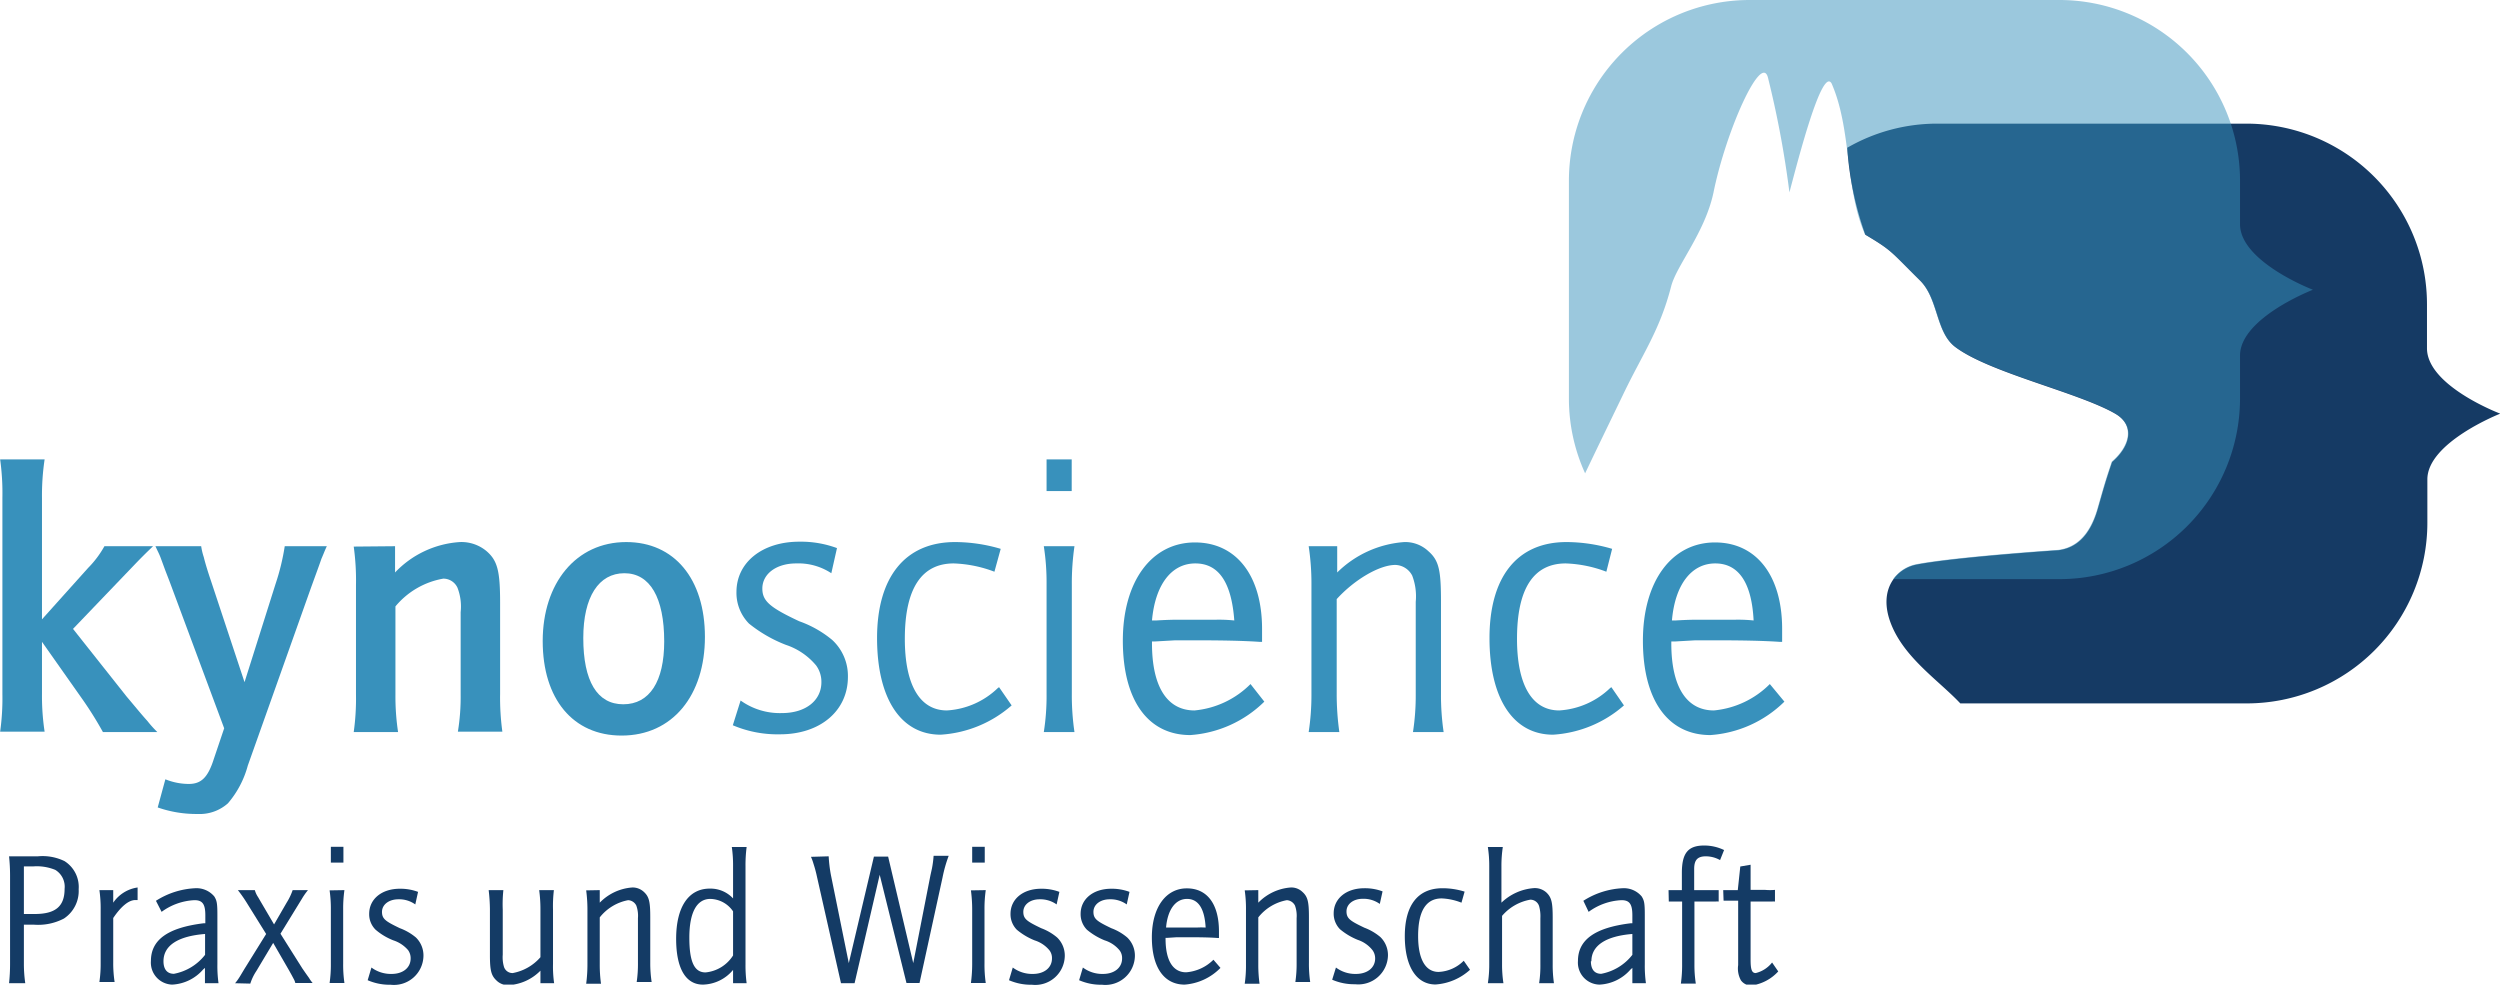 <?xml version="1.0" encoding="UTF-8"?> <svg xmlns="http://www.w3.org/2000/svg" id="Ebene_1" data-name="Ebene 1" width="70.18mm" height="27.64mm" viewBox="0 0 198.94 78.36"><path d="M4.54,21.72a19.41,19.41,0,0,0-.21,3.06v9.67L8,30.36A7.93,7.93,0,0,0,9.3,28.63h3.87c-.48.46-.91.88-1.55,1.55l-.7.73L6.8,35.21l4.27,5.39c.52.61,1.16,1.4,1.65,1.94a9,9,0,0,0,.79.88H9.18a28.93,28.93,0,0,0-1.56-2.51L4.33,36.24v4.15a18.8,18.8,0,0,0,.21,3H1a19.2,19.2,0,0,0,.18-3V24.78A19.54,19.54,0,0,0,1,21.72Z" transform="translate(-1 14.84)" fill="#3891bc"></path><path d="M17,28.63a5.09,5.09,0,0,0,.21.88c.1.43.37,1.3.55,1.82l2.69,8.12,2.47-7.82a18,18,0,0,0,.73-3H27c-.19.4-.22.52-.43,1-.24.7-.55,1.52-.95,2.64L20.71,46.09a7.68,7.68,0,0,1-1.58,3,3.37,3.37,0,0,1-2.41.85,9.3,9.3,0,0,1-3.18-.52l.61-2.24a5,5,0,0,0,1.86.37c1,0,1.53-.52,2-2l.82-2.43L14.49,31.45l-.34-.88-.39-1.06c-.13-.33-.22-.48-.4-.88Z" transform="translate(-1 14.84)" fill="#3891bc"></path><path d="M32.43,28.63v2.09a7.79,7.79,0,0,1,5.16-2.42,3.11,3.11,0,0,1,2.13.73c.86.75,1.07,1.57,1.07,4.09v7.27a19.82,19.82,0,0,0,.18,3H37.43a17.26,17.26,0,0,0,.22-3V33.88a4.15,4.15,0,0,0-.25-1.94,1.24,1.24,0,0,0-1.13-.73,6.37,6.37,0,0,0-3.81,2.21v7a18.8,18.8,0,0,0,.21,3H29.14a19.2,19.2,0,0,0,.18-3v-8.7a19.54,19.54,0,0,0-.18-3.06Z" transform="translate(-1 14.84)" fill="#3891bc"></path><path d="M50.83,28.3c3.81,0,6.26,2.91,6.26,7.55s-2.57,7.85-6.63,7.85c-3.87,0-6.28-2.91-6.28-7.52S46.83,28.3,50.83,28.3Zm-.24,12.91c2.1,0,3.26-1.82,3.26-5,0-3.49-1.13-5.43-3.17-5.43s-3.27,1.88-3.27,5.16C47.41,39.36,48.51,41.21,50.59,41.21Z" transform="translate(-1 14.84)" fill="#3891bc"></path><path d="M59.93,40.91a5.36,5.36,0,0,0,3.29,1c1.89,0,3.14-1,3.14-2.46a2.2,2.2,0,0,0-.42-1.33,5.3,5.3,0,0,0-2.41-1.64,11,11,0,0,1-2.93-1.69,3.48,3.48,0,0,1-1-2.52c0-2.36,2.07-4,5-4a8.28,8.28,0,0,1,3,.51l-.45,2A4.76,4.76,0,0,0,64.35,30c-1.59,0-2.69.84-2.69,2,0,1,.61,1.51,2.93,2.6a8.56,8.56,0,0,1,2.63,1.49,3.89,3.89,0,0,1,1.25,2.94c0,2.7-2.2,4.57-5.4,4.57a9.09,9.09,0,0,1-3.76-.72Z" transform="translate(-1 14.84)" fill="#3891bc"></path><path d="M80.13,30.66A10,10,0,0,0,76.89,30C74.33,30,73,32,73,36c0,3.67,1.19,5.7,3.35,5.7a6.37,6.37,0,0,0,4.06-1.79l.09-.06,1,1.45a9.45,9.45,0,0,1-5.65,2.33c-3.17,0-5.06-2.87-5.06-7.69S73,28.3,77,28.3a12.89,12.89,0,0,1,3.63.54Z" transform="translate(-1 14.84)" fill="#3891bc"></path><path d="M86.5,28.63a20.62,20.62,0,0,0-.21,3.06v8.67a20.21,20.21,0,0,0,.21,3.06H84.06a18.53,18.53,0,0,0,.22-3.06V31.69a18.62,18.62,0,0,0-.22-3.06Zm-2.22-6.91h2v2.52h-2Z" transform="translate(-1 14.84)" fill="#3891bc"></path><path d="M101.61,41a9.31,9.31,0,0,1-5.89,2.66c-3.38,0-5.37-2.78-5.37-7.51s2.29-7.82,5.74-7.82c3.29,0,5.34,2.64,5.34,6.88v.7l0,.33h-.22c-1.34-.09-3-.12-4.88-.12-.79,0-1.4,0-1.83,0l-1.59.09h-.24v.15c0,3.43,1.19,5.34,3.39,5.34a7.23,7.23,0,0,0,4.45-2.1ZM96.12,30c-1.92,0-3.2,1.72-3.45,4.54H93c1-.06,1.52-.06,1.67-.06h3.09a11.88,11.88,0,0,1,1.46.06C99,31.54,98,30,96.12,30Z" transform="translate(-1 14.84)" fill="#3891bc"></path><path d="M107.41,28.63v2.09a8.45,8.45,0,0,1,5.34-2.42,2.69,2.69,0,0,1,1.92.73c.86.75,1,1.57,1,4.06v7.27a20.21,20.21,0,0,0,.21,3.06h-2.44a19.11,19.11,0,0,0,.22-3.06v-7.3a4.63,4.63,0,0,0-.28-2.09,1.56,1.56,0,0,0-1.34-.85c-1.28,0-3.27,1.18-4.67,2.72v7.52a21.81,21.81,0,0,0,.21,3.06h-2.44a19.71,19.71,0,0,0,.22-3.06V31.69a19.81,19.81,0,0,0-.22-3.06Z" transform="translate(-1 14.84)" fill="#3891bc"></path><path d="M128.83,30.66A10,10,0,0,0,125.6,30c-2.56,0-3.88,2-3.88,6,0,3.67,1.19,5.7,3.36,5.7a6.39,6.39,0,0,0,4.06-1.79l.09-.06,1,1.45a9.42,9.42,0,0,1-5.64,2.33c-3.17,0-5.06-2.87-5.06-7.69s2.16-7.64,6.13-7.64a12.94,12.94,0,0,1,3.63.54Z" transform="translate(-1 14.84)" fill="#3891bc"></path><path d="M143,41a9.31,9.31,0,0,1-5.89,2.66c-3.38,0-5.37-2.78-5.37-7.51s2.29-7.82,5.74-7.82c3.29,0,5.34,2.64,5.34,6.88v.7l0,.33h-.22c-1.34-.09-3-.12-4.88-.12-.79,0-1.4,0-1.83,0l-1.58.09H134v.15c0,3.43,1.19,5.34,3.39,5.34a7.23,7.23,0,0,0,4.45-2.1ZM137.5,30c-1.92,0-3.21,1.72-3.45,4.54h.28c1-.06,1.52-.06,1.67-.06h3.08a12,12,0,0,1,1.47.06C140.4,31.54,139.36,30,137.5,30Z" transform="translate(-1 14.84)" fill="#3891bc"></path><path d="M4,53.31a4,4,0,0,1,2.12.38,2.43,2.43,0,0,1,1.13,2.24,2.63,2.63,0,0,1-1.17,2.33,4.42,4.42,0,0,1-2.39.49H2.89v3.13A10.84,10.84,0,0,0,3,63.41H1.71a14.4,14.4,0,0,0,.08-1.53V54.83a14.5,14.5,0,0,0-.08-1.52ZM3.75,57.9c1.66,0,2.38-.61,2.38-2a1.57,1.57,0,0,0-.74-1.51,3.88,3.88,0,0,0-1.72-.28l-.68,0h-.1V57.9Z" transform="translate(-1 14.84)" fill="#143b65"></path><path d="M10,56v1a2.83,2.83,0,0,1,1.94-1.21v1h-.18c-.51,0-1.12.48-1.76,1.43v3.56a10,10,0,0,0,.11,1.53H8.9A9.85,9.85,0,0,0,9,61.88V57.55A10,10,0,0,0,8.9,56Z" transform="translate(-1 14.84)" fill="#143b65"></path><path d="M13.4,56.85a6.34,6.34,0,0,1,3.11-1,1.85,1.85,0,0,1,1.53.65c.2.32.25.53.25,1.45V61.9a10.06,10.06,0,0,0,.09,1.51H17.3V62.19l-.14.12a3.48,3.48,0,0,1-2.47,1.21A1.75,1.75,0,0,1,13,61.64c0-1.69,1.35-2.65,4.18-3l.15,0V58c0-.89-.23-1.2-.86-1.2a4.78,4.78,0,0,0-2.62.93ZM14,61.66c0,.65.3,1,.83,1a4.09,4.09,0,0,0,2.48-1.51V59.49C15.15,59.66,14,60.41,14,61.66Z" transform="translate(-1 14.84)" fill="#143b65"></path><path d="M19.7,63.41a4.66,4.66,0,0,0,.42-.6l.33-.55,1.72-2.77-1.48-2.38A11.14,11.14,0,0,0,19.92,56h1.35a1.89,1.89,0,0,0,.26.56l.22.38,1.05,1.79,1-1.73a4.75,4.75,0,0,0,.48-1h1.22a5.31,5.31,0,0,0-.49.7l-.24.39-1.46,2.38,1.74,2.76.27.39.27.38a2.5,2.5,0,0,0,.28.39H24.49a1.21,1.21,0,0,0-.13-.33l-.16-.3L24,62.4l-1.27-2.2-1.34,2.24a3.91,3.91,0,0,0-.48,1Z" transform="translate(-1 14.84)" fill="#143b65"></path><path d="M28.4,56a10.45,10.45,0,0,0-.1,1.53v4.33a10.15,10.15,0,0,0,.1,1.53H27.22a10.06,10.06,0,0,0,.1-1.53V57.55a10.15,10.15,0,0,0-.1-1.53Zm-1.08-3.45h1v1.26h-1Z" transform="translate(-1 14.84)" fill="#143b65"></path><path d="M30.55,62.16a2.59,2.59,0,0,0,1.6.51c.92,0,1.52-.5,1.52-1.23a1.1,1.1,0,0,0-.2-.66A2.6,2.6,0,0,0,32.3,60a4.91,4.91,0,0,1-1.42-.85,1.72,1.72,0,0,1-.51-1.26c0-1.18,1-2,2.44-2a4,4,0,0,1,1.45.25l-.22,1a2.2,2.2,0,0,0-1.34-.41c-.77,0-1.31.43-1.31,1s.3.76,1.42,1.3a4.32,4.32,0,0,1,1.28.74,2,2,0,0,1,.6,1.47,2.35,2.35,0,0,1-2.62,2.29,4.36,4.36,0,0,1-1.82-.36Z" transform="translate(-1 14.84)" fill="#143b65"></path><path d="M44,63.41v-1a3.85,3.85,0,0,1-2.51,1.15,1.29,1.29,0,0,1-1-.38c-.41-.39-.51-.8-.51-2V57.55A14.14,14.14,0,0,0,39.88,56h1.17A10.65,10.65,0,0,0,41,57.55v3.59a2.72,2.72,0,0,0,.09.94.71.71,0,0,0,.71.52A3.85,3.85,0,0,0,44,61.34V57.55A11.6,11.6,0,0,0,43.9,56h1.17A10.65,10.65,0,0,0,45,57.55v4.33a9.22,9.22,0,0,0,.09,1.53Z" transform="translate(-1 14.84)" fill="#143b65"></path><path d="M48.72,56v1a4,4,0,0,1,2.59-1.21,1.31,1.31,0,0,1,.93.36c.41.38.5.79.5,2v3.63a10,10,0,0,0,.11,1.53H51.66a9.77,9.77,0,0,0,.1-1.53V58.23a2.42,2.42,0,0,0-.13-1,.77.77,0,0,0-.65-.43,3.77,3.77,0,0,0-2.26,1.37v3.75a11,11,0,0,0,.1,1.53H47.64a11.55,11.55,0,0,0,.1-1.53V57.55a11.68,11.68,0,0,0-.1-1.53Z" transform="translate(-1 14.84)" fill="#143b65"></path><path d="M59.33,54.1a10,10,0,0,0-.1-1.53h1.18a11.14,11.14,0,0,0-.09,1.53v7.8a10.73,10.73,0,0,0,.09,1.51H59.33V62.35a3.21,3.21,0,0,1-2.4,1.17c-1.37,0-2.13-1.29-2.13-3.64,0-2.56,1-4,2.67-4a2.45,2.45,0,0,1,1.86.78Zm-1.81,2.6c-1.08,0-1.67,1.08-1.67,3.08s.43,2.77,1.29,2.77a2.92,2.92,0,0,0,2.19-1.35V57.69A2.24,2.24,0,0,0,57.52,56.7Z" transform="translate(-1 14.84)" fill="#143b65"></path><path d="M66.94,53.31a11.06,11.06,0,0,0,.18,1.5l1.42,7,2-8.48h1.13l2,8.48,1.37-7,.12-.54a8.5,8.5,0,0,0,.13-1h1.2A10.9,10.9,0,0,0,76,55l-1.83,8.39H73.13L71,54.78,69,63.41H67.92L66,54.9a9.77,9.77,0,0,0-.27-1,4.05,4.05,0,0,0-.2-.55Z" transform="translate(-1 14.84)" fill="#143b65"></path><path d="M79.44,56a10.45,10.45,0,0,0-.1,1.53v4.33a10.15,10.15,0,0,0,.1,1.53H78.26a11.55,11.55,0,0,0,.1-1.53V57.55a11.68,11.68,0,0,0-.1-1.53Zm-1.08-3.45h1v1.26h-1Z" transform="translate(-1 14.84)" fill="#143b65"></path><path d="M81.59,62.16a2.57,2.57,0,0,0,1.6.51c.91,0,1.52-.5,1.52-1.23a1,1,0,0,0-.21-.66A2.49,2.49,0,0,0,83.33,60a5.23,5.23,0,0,1-1.42-.85,1.76,1.76,0,0,1-.5-1.26c0-1.18,1-2,2.44-2a4,4,0,0,1,1.45.25l-.22,1a2.23,2.23,0,0,0-1.35-.41c-.77,0-1.3.43-1.3,1s.3.76,1.42,1.3a4.22,4.22,0,0,1,1.27.74,2,2,0,0,1,.61,1.47,2.35,2.35,0,0,1-2.62,2.29,4.36,4.36,0,0,1-1.82-.36Z" transform="translate(-1 14.84)" fill="#143b65"></path><path d="M87.17,62.16a2.57,2.57,0,0,0,1.6.51c.91,0,1.52-.5,1.52-1.23a1,1,0,0,0-.21-.66A2.49,2.49,0,0,0,88.91,60a5.23,5.23,0,0,1-1.42-.85,1.76,1.76,0,0,1-.5-1.26c0-1.18,1-2,2.44-2a4,4,0,0,1,1.45.25l-.22,1a2.21,2.21,0,0,0-1.35-.41c-.77,0-1.3.43-1.3,1s.3.76,1.42,1.3a4.22,4.22,0,0,1,1.27.74,2,2,0,0,1,.61,1.47,2.35,2.35,0,0,1-2.62,2.29,4.36,4.36,0,0,1-1.82-.36Z" transform="translate(-1 14.84)" fill="#143b65"></path><path d="M98.12,62.19a4.45,4.45,0,0,1-2.85,1.33c-1.65,0-2.61-1.39-2.61-3.76s1.11-3.9,2.78-3.9S98,57.17,98,59.29v.52h-.1c-.66-.05-1.44-.06-2.37-.06h-.89l-.77.05h-.12v.07c0,1.72.58,2.67,1.64,2.67a3.45,3.45,0,0,0,2.17-1ZM95.46,56.7c-.93,0-1.55.87-1.67,2.28h.13c.47,0,.74,0,.81,0h1.5a5.7,5.7,0,0,1,.71,0C96.86,57.48,96.36,56.7,95.46,56.7Z" transform="translate(-1 14.84)" fill="#143b65"></path><path d="M101.13,56v1a4,4,0,0,1,2.59-1.21,1.27,1.27,0,0,1,.93.36c.42.38.51.79.51,2v3.63a10.15,10.15,0,0,0,.1,1.53h-1.18a9.77,9.77,0,0,0,.1-1.53V58.23a2.42,2.42,0,0,0-.13-1,.78.78,0,0,0-.65-.43,3.76,3.76,0,0,0-2.27,1.37v3.75a11,11,0,0,0,.1,1.53h-1.18a10.06,10.06,0,0,0,.1-1.53V57.55a10.15,10.15,0,0,0-.1-1.53Z" transform="translate(-1 14.84)" fill="#143b65"></path><path d="M107.31,62.16a2.56,2.56,0,0,0,1.59.51c.92,0,1.53-.5,1.53-1.23a1.11,1.11,0,0,0-.21-.66,2.49,2.49,0,0,0-1.17-.82,5.23,5.23,0,0,1-1.42-.85,1.76,1.76,0,0,1-.5-1.26c0-1.18,1-2,2.44-2a4,4,0,0,1,1.45.25l-.22,1a2.23,2.23,0,0,0-1.35-.41c-.77,0-1.3.43-1.3,1s.29.76,1.42,1.3a4.36,4.36,0,0,1,1.27.74,2,2,0,0,1,.61,1.47,2.36,2.36,0,0,1-2.62,2.29,4.36,4.36,0,0,1-1.82-.36Z" transform="translate(-1 14.84)" fill="#143b65"></path><path d="M117.3,57a4.79,4.79,0,0,0-1.57-.34c-1.25,0-1.88,1-1.88,3,0,1.83.58,2.85,1.63,2.85a3,3,0,0,0,2-.89l0,0,.5.72a4.53,4.53,0,0,1-2.74,1.17c-1.53,0-2.45-1.44-2.45-3.85s1-3.81,3-3.81a5.9,5.9,0,0,1,1.76.27Z" transform="translate(-1 14.84)" fill="#143b65"></path><path d="M120.59,52.57a10.06,10.06,0,0,0-.11,1.53V57a4.17,4.17,0,0,1,2.59-1.16,1.37,1.37,0,0,1,1,.36c.4.39.49.79.49,2V61.9a10.06,10.06,0,0,0,.1,1.51h-1.18a9.3,9.3,0,0,0,.1-1.51V58.23a3,3,0,0,0-.1-.95.73.73,0,0,0-.7-.52,3.83,3.83,0,0,0-2.25,1.29V61.9a9.77,9.77,0,0,0,.11,1.51H119.4a9.67,9.67,0,0,0,.11-1.51V54.1a9.85,9.85,0,0,0-.11-1.53Z" transform="translate(-1 14.84)" fill="#143b65"></path><path d="M127,56.85a6.34,6.34,0,0,1,3.11-1,1.85,1.85,0,0,1,1.53.65c.2.32.25.53.25,1.45V61.9a10.06,10.06,0,0,0,.09,1.51h-1.08V62.19l-.14.12a3.48,3.48,0,0,1-2.47,1.21,1.75,1.75,0,0,1-1.72-1.88c0-1.69,1.35-2.65,4.18-3l.15,0V58c0-.89-.23-1.2-.86-1.2a4.78,4.78,0,0,0-2.62.93Zm.6,4.81c0,.65.29,1,.82,1a4.09,4.09,0,0,0,2.48-1.51V59.49C128.79,59.66,127.64,60.41,127.64,61.66Z" transform="translate(-1 14.84)" fill="#143b65"></path><path d="M133.78,56h1.06V54.63c0-1.58.49-2.18,1.78-2.18a3.66,3.66,0,0,1,1.58.36l-.32.8a2.33,2.33,0,0,0-1.13-.3c-.66,0-.93.29-.93,1V56h1c.35,0,.78,0,.95,0v.91a1.1,1.1,0,0,0-.26,0h-1.67v5a9.55,9.55,0,0,0,.11,1.53h-1.19a10.15,10.15,0,0,0,.1-1.53v-5h-1.06Z" transform="translate(-1 14.84)" fill="#143b65"></path><path d="M138.13,56h1.16l.2-1.88.82-.14,0,2h1.15a4.09,4.09,0,0,0,.79,0v.93a1.18,1.18,0,0,0-.25,0h-1.69v4.63c0,.79.1,1.06.41,1.06a2.36,2.36,0,0,0,1.3-.84l.49.71a3.52,3.52,0,0,1-2.13,1.12,1,1,0,0,1-.84-.41,1.94,1.94,0,0,1-.22-1.21V56.84h-1.16Z" transform="translate(-1 14.84)" fill="#143b65"></path><path d="M194.14,12.88V9.39A14.38,14.38,0,0,0,179.76-5H155.12A14.3,14.3,0,0,0,148-3.08a25.65,25.65,0,0,0,1.44,6.92c2.17,1.29,2,1.32,4.33,3.62,1.51,1.46,1.26,4.12,2.82,5.31,2.7,2.05,9.8,3.62,12.73,5.31,1.6.92,1.24,2.57-.24,3.85-.57,1.69-.66,2.07-1.15,3.77-.64,2.2-1.79,3.08-3.11,3.25-2.63.18-8.68.64-11.29,1.14-1.58.3-3.11,1.94-2.06,4.68s3.8,4.53,5.53,6.37h22.79a14.38,14.38,0,0,0,14.38-14.38V23.31c0-2.95,5.8-5.23,5.8-5.23S194.14,15.88,194.14,12.88Z" transform="translate(-1 14.84)" fill="#153a64"></path><g opacity="0.5"><path d="M179.26,3V-.46a14.38,14.38,0,0,0-14.38-14.38H140.24A14.38,14.38,0,0,0,125.85-.46V16.9a14.35,14.35,0,0,0,1.29,5.93c1-2.1,2-4.15,3-6.22,1.58-3.31,2.94-5.13,3.85-8.67.43-1.66,2.7-4.29,3.37-7.47,1-4.93,3.8-11.13,4.33-9.14A78.6,78.6,0,0,1,143.4.47c.64-2.4,2.59-10.06,3.36-8.66,1.61,3.69,1.05,8.35,2.65,12,2.17,1.29,2,1.32,4.33,3.62,1.51,1.46,1.26,4.12,2.82,5.31,2.7,2.05,9.8,3.62,12.73,5.31,1.6.92,1.24,2.57-.24,3.85-.57,1.69-.66,2.07-1.15,3.77-.64,2.2-1.79,3.08-3.11,3.25-2.63.18-8.68.64-11.29,1.14a2.94,2.94,0,0,0-1.84,1.19h13.22A14.38,14.38,0,0,0,179.26,16.9V13.46c0-3,5.8-5.24,5.8-5.24S179.26,6,179.26,3Z" transform="translate(-1 14.84)" fill="#3891bc"></path></g></svg> 